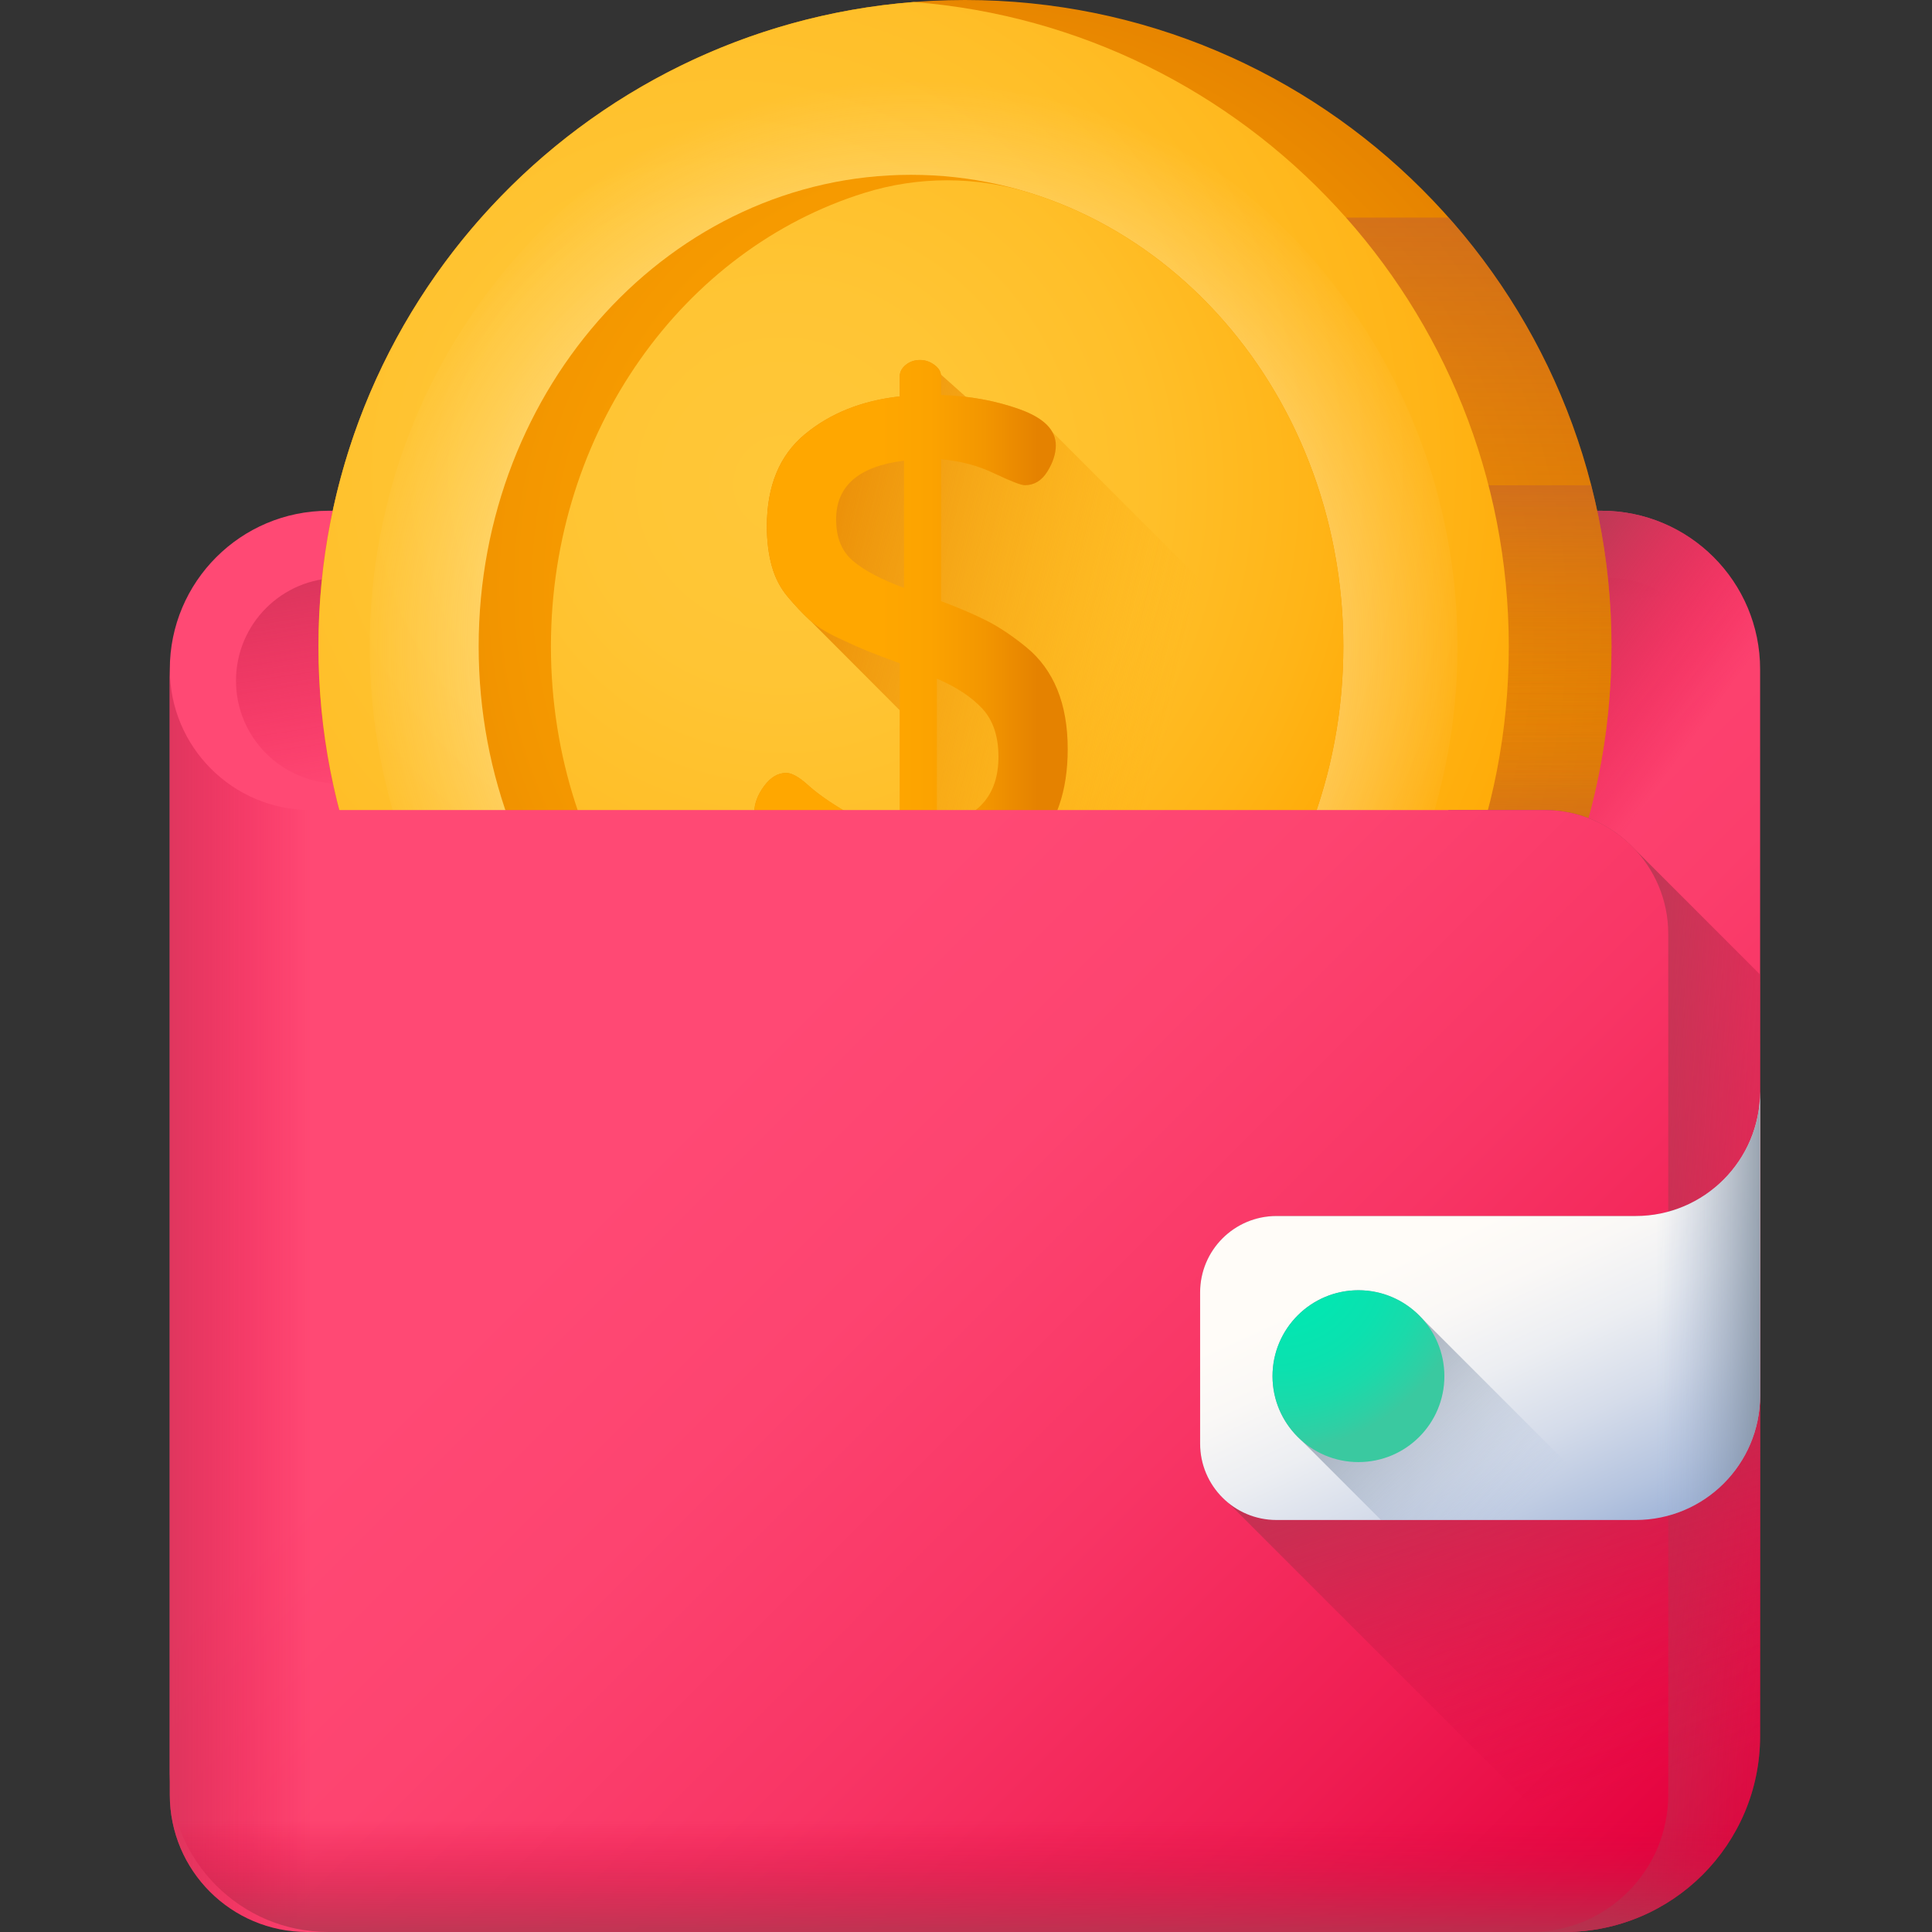 <svg height="512pt" viewBox="-45 0 512 512" width="512pt" xmlns="http://www.w3.org/2000/svg" xmlns:xlink="http://www.w3.org/1999/xlink"><rect x="-45" y="0" width="512" height="512" fill="#333333" stroke="none"/><linearGradient id="a" gradientUnits="userSpaceOnUse" x1="114.473" x2="395.119" y1="227.427" y2="508.074"><stop offset="0" stop-color="#ff4974"/><stop offset=".326" stop-color="#fe4672"/><stop offset=".532" stop-color="#fb3e6c"/><stop offset=".705" stop-color="#f52f60"/><stop offset=".859" stop-color="#ee1a51"/><stop offset="1" stop-color="#e4003d"/></linearGradient><linearGradient id="b"><stop offset="0" stop-color="#e4003d" stop-opacity="0"/><stop offset=".584" stop-color="#bd294b" stop-opacity=".584"/><stop offset="1" stop-color="#a64153"/></linearGradient><linearGradient id="c" gradientUnits="userSpaceOnUse" x1="213.911" x2="197.797" xlink:href="#b" y1="186.156" y2="80.799"/><linearGradient id="d" gradientUnits="userSpaceOnUse" x1="358.608" x2="304.546" xlink:href="#b" y1="257.937" y2="218.716"/><linearGradient id="e"><stop offset="0" stop-color="#ffa700"/><stop offset=".323" stop-color="#fca300"/><stop offset=".665" stop-color="#f39600"/><stop offset="1" stop-color="#e58200"/></linearGradient><radialGradient id="f" cx="202.405" cy="165.427" gradientUnits="userSpaceOnUse" r="178.45" xlink:href="#e"/><linearGradient id="g"><stop offset="0" stop-color="#e58200" stop-opacity="0"/><stop offset=".04" stop-color="#e27f04" stop-opacity=".039"/><stop offset=".467" stop-color="#c15d2f" stop-opacity=".467"/><stop offset=".802" stop-color="#ad4949" stop-opacity=".8"/><stop offset="1" stop-color="#a64153"/></linearGradient><linearGradient id="h" gradientUnits="userSpaceOnUse" x1="210.724" x2="210.724" xlink:href="#g" y1="144.264" y2="450.428"/><linearGradient id="i" gradientUnits="userSpaceOnUse" x1="210.724" x2="210.724" xlink:href="#g" y1="212.794" y2="-96.598"/><linearGradient id="j" gradientUnits="userSpaceOnUse" x1="210.724" x2="210.724" xlink:href="#g" y1="176.513" y2="275.461"/><linearGradient id="k" gradientUnits="userSpaceOnUse" x1="210.724" x2="210.724" xlink:href="#g" y1="208.762" y2="40.268"/><linearGradient id="l"><stop offset="0" stop-color="#ffc738"/><stop offset=".284" stop-color="#ffc534"/><stop offset=".539" stop-color="#ffbf29"/><stop offset=".783" stop-color="#ffb417"/><stop offset="1" stop-color="#ffa700"/></linearGradient><radialGradient id="m" cx="146.976" cy="125.116" gradientUnits="userSpaceOnUse" r="239.856" xlink:href="#l"/><radialGradient id="n" cx="197.119" cy="171.333" gradientUnits="userSpaceOnUse" r="150.033"><stop offset="0" stop-color="#fffcf8"/><stop offset=".949" stop-color="#fffcf8" stop-opacity=".051"/><stop offset="1" stop-color="#fffcf8" stop-opacity="0"/></radialGradient><radialGradient id="o" cx="421.092" cy="154.697" gradientTransform="matrix(.92 0 0 1.004 -179.293 0)" gradientUnits="userSpaceOnUse" r="194.886" xlink:href="#e"/><radialGradient id="p" cx="162.325" cy="128.338" gradientUnits="userSpaceOnUse" r="182.732" xlink:href="#l"/><linearGradient id="q" gradientUnits="userSpaceOnUse" x1="261.882" x2="145.644" y1="204.926" y2="178.05"><stop offset="0" stop-color="#ffa700" stop-opacity="0"/><stop offset=".021" stop-color="#fea600" stop-opacity=".02"/><stop offset=".635" stop-color="#ec8c00" stop-opacity=".635"/><stop offset="1" stop-color="#e58200"/></linearGradient><linearGradient id="r" gradientUnits="userSpaceOnUse" x1="187.88" x2="229.974" xlink:href="#e" y1="171.333" y2="171.333"/><linearGradient id="s" gradientUnits="userSpaceOnUse" x1="465.965" x2="359.363" xlink:href="#b" y1="372.156" y2="363.892"/><linearGradient id="t" gradientUnits="userSpaceOnUse" x1="132.75" x2="364.535" y1="296.487" y2="528.271"><stop offset="0" stop-color="#ff4974"/><stop offset=".211" stop-color="#fd4470"/><stop offset=".469" stop-color="#f83565"/><stop offset=".748" stop-color="#ef1d52"/><stop offset="1" stop-color="#e4003d"/></linearGradient><linearGradient id="u" gradientTransform="matrix(0 -1.004 -1.004 0 466.724 512)" gradientUnits="userSpaceOnUse" x1="166.662" x2="166.662" xlink:href="#b" y1="427.449" y2="500.015"/><linearGradient id="v" gradientUnits="userSpaceOnUse" x1="391.337" x2="348.935" xlink:href="#b" y1="472.746" y2="342.715"/><linearGradient id="w" gradientUnits="userSpaceOnUse" x1="341.688" x2="380.481" y1="326.158" y2="409.902"><stop offset="0" stop-color="#fffcf8"/><stop offset=".188" stop-color="#faf8f6"/><stop offset=".404" stop-color="#eceef2"/><stop offset=".635" stop-color="#d5dcea"/><stop offset=".875" stop-color="#b5c4df"/><stop offset="1" stop-color="#a1b5d8"/></linearGradient><linearGradient id="x"><stop offset="0" stop-color="#a1b5d8" stop-opacity="0"/><stop offset=".034" stop-color="#9fb3d5" stop-opacity=".035"/><stop offset=".452" stop-color="#8898af" stop-opacity=".451"/><stop offset=".788" stop-color="#798898" stop-opacity=".788"/><stop offset="1" stop-color="#748290"/></linearGradient><linearGradient id="y" gradientUnits="userSpaceOnUse" x1="354.36" x2="296.904" xlink:href="#x" y1="404.053" y2="346.597"/><radialGradient id="z" cx="293.745" cy="333.243" gradientUnits="userSpaceOnUse" r="51.082"><stop offset="0" stop-color="#00e7b2"/><stop offset=".352" stop-color="#03e6b1"/><stop offset=".575" stop-color="#0be1af"/><stop offset=".762" stop-color="#1adaaa"/><stop offset=".928" stop-color="#2fcfa4"/><stop offset="1" stop-color="#3ac9a0"/></radialGradient><linearGradient id="A" gradientUnits="userSpaceOnUse" x1="394.111" x2="430.168" xlink:href="#x" y1="346.04" y2="346.04"/><linearGradient id="B" gradientUnits="userSpaceOnUse" x1="210.724" x2="210.724" xlink:href="#b" y1="482.319" y2="519.481"/><path d="m421.449 177.375v282.711c0 28.668-23.242 51.91-51.914 51.91h-327.516c-23.207 0-42.02-18.809-42.02-42.016v-292.602c0-23.207 18.812-42.02 42.02-42.02h337.41c23.207 0 42.02 18.812 42.02 42.016zm0 0" fill="url(#a)"/><path d="m381.281 207.648h-336.5c-15.047 0-27.242-12.195-27.242-27.242s12.195-27.242 27.242-27.242h336.5c15.047 0 27.242 12.195 27.242 27.242s-12.195 27.242-27.242 27.242zm0 0" fill="url(#c)"/><path d="m379.43 135.359h-40.617v255.797h30.723c28.668 0 51.914-23.246 51.914-51.914v-161.867c0-23.203-18.812-42.016-42.02-42.016zm0 0" fill="url(#d)"/><path d="m382.059 171.332c0 94.625-76.711 171.336-171.336 171.336s-171.332-76.711-171.332-171.336 76.707-171.332 171.332-171.332 171.336 76.707 171.336 171.332zm0 0" fill="url(#f)"/><path d="m39.391 171.332c0 61.152 32.043 114.812 80.25 145.129h182.168c48.203-30.316 80.246-83.977 80.246-145.129 0-61.152-32.043-114.809-80.246-145.129h-182.168c-48.207 30.32-80.25 83.977-80.25 145.129zm0 0" fill="url(#h)"/><path d="m39.391 171.332c0 43.625 16.312 83.434 43.16 113.68h256.348c26.844-30.246 43.16-70.055 43.16-113.68s-16.312-83.434-43.16-113.68h-256.348c-26.848 30.246-43.16 70.055-43.16 113.68zm0 0" fill="url(#i)"/><path d="m39.391 171.332c0 25.496 5.578 49.688 15.566 71.434h311.535c9.988-21.746 15.566-45.938 15.566-71.434 0-25.496-5.578-49.688-15.566-71.43h-311.535c-9.988 21.742-15.566 45.934-15.566 71.43zm0 0" fill="url(#j)"/><path d="m39.391 171.332c0 14.758 1.871 29.078 5.383 42.742h331.902c3.512-13.664 5.383-27.98 5.383-42.742 0-14.758-1.871-29.078-5.383-42.738h-331.902c-3.512 13.66-5.383 27.98-5.383 42.738zm0 0" fill="url(#k)"/><path d="m197.117.535c-88.262 6.938-157.727 80.754-157.727 170.797 0 90.047 69.465 163.863 157.727 170.797 88.266-6.934 157.73-80.75 157.73-170.797 0-90.043-69.465-163.859-157.73-170.797zm0 0" fill="url(#m)"/><path d="m205.988 16.219c-5.883-.801-11.855-.801-17.738 0-76.387 10.391-135.258 75.875-135.258 155.113s58.871 144.727 135.258 155.117c5.883.801 11.855.801 17.738 0 76.387-10.391 135.254-75.879 135.254-155.117s-58.867-144.723-135.254-155.113zm0 0" fill="url(#n)"/><path d="m310.996 171.332c0-69.039-51.297-125.004-114.574-125.004-63.273 0-114.57 55.965-114.57 125.004 0 69.039 51.297 125.008 114.57 125.008 63.277 0 114.574-55.969 114.574-125.008zm0 0" fill="url(#o)"/><path d="m227.879 51.105c-14.262-4.434-29.5-4.434-43.762 0-47.98 14.914-83.117 63.09-83.117 120.227 0 58.254 36.523 107.195 85.945 121.066 12.449 3.492 25.656 3.492 38.102 0 49.426-13.871 85.949-62.812 85.949-121.066 0-57.137-35.137-105.312-83.117-120.227zm0 0" fill="url(#p)"/><path d="m309.688 190.262-75.844-75.84c-1.375-2.402-4.238-4.383-8.586-5.945-4.465-1.605-9.223-2.695-14.266-3.297l-6.656-5.938c-.133-.938-.684-1.789-1.703-2.543-1.176-.863-2.441-1.297-3.801-1.297-1.48 0-2.754.434-3.801 1.297-1.051.867-1.578 1.855-1.578 2.969v5.379c-10.012 1.109-18.387 4.449-25.121 10.012-6.738 5.562-10.105 13.715-10.105 24.453 0 3.824.43 7.309 1.297 10.453.863 3.148 2.285 5.891 4.266 8.234 1.977 2.344 3.863 4.352 5.656 6.016.094.09.199.176.297.262l23.715 23.77v31.016c-5.48-.367-10.305-1.785-14.477-4.254-4.172-2.465-7.449-4.777-9.836-6.938-2.387-2.16-4.312-3.238-5.777-3.238-2.215 0-4.18 1.172-5.898 3.516-1.723 2.344-2.582 4.688-2.582 7.031 0 3.84 2.23 7.625 6.668 11.355l65.172 65.172c43.145-12.879 76.129-52.57 82.961-101.645zm0 0" fill="url(#q)"/><path d="m154.891 215.379c0-2.344.855-4.688 2.578-7.031 1.719-2.344 3.684-3.516 5.898-3.516 1.465 0 3.391 1.078 5.781 3.238 2.383 2.16 5.664 4.473 9.832 6.938 4.176 2.469 8.996 3.887 14.477 4.254v-43.48c-3.707-1.359-6.555-2.438-8.527-3.242-1.98-.801-4.609-1.973-7.883-3.516-3.273-1.539-5.809-3.145-7.602-4.809-1.793-1.668-3.68-3.672-5.656-6.016-1.977-2.344-3.398-5.09-4.266-8.234-.863-3.145-1.297-6.633-1.297-10.457 0-10.734 3.367-18.887 10.105-24.453 6.738-5.562 15.113-8.898 25.125-10.012v-5.375c0-1.113.523-2.102 1.574-2.969 1.051-.863 2.32-1.297 3.805-1.297 1.355 0 2.625.434 3.801 1.297 1.172.867 1.762 1.855 1.762 2.969v5.004c7.539.25 14.492 1.516 20.859 3.801 6.367 2.289 9.551 5.473 9.551 9.551 0 2.227-.75 4.543-2.246 6.953-1.496 2.41-3.492 3.613-5.984 3.613-.984 0-3.695-1.047-8.121-3.152-4.43-2.098-9.117-3.336-14.059-3.707v37.578c4.918 1.852 9.004 3.609 12.262 5.273 3.254 1.668 6.699 3.98 10.328 6.941 3.625 2.961 6.359 6.691 8.203 11.191 1.844 4.504 2.766 9.781 2.766 15.824 0 11.043-3.012 19.82-9.035 26.336-6.023 6.512-14.199 10.512-24.523 12v6.195c0 1.094-.59 2.062-1.762 2.914-1.176.852-2.445 1.277-3.801 1.277-1.484 0-2.754-.426-3.805-1.273-1.051-.852-1.574-1.824-1.574-2.914v-5.641c-10.754-.125-19.871-2.586-27.352-7.383-7.48-4.793-11.215-9.688-11.215-14.672zm21.691-77.719c0 4.812 1.5 8.484 4.496 11.012s7.492 4.902 13.488 7.121v-33.707c-11.988 1.484-17.984 6.676-17.984 15.574zm26.703 81.234c10.875-1.973 16.316-8.082 16.316-18.32 0-5.426-1.422-9.684-4.266-12.766-2.844-3.082-6.859-5.734-12.051-7.957zm0 0" fill="url(#r)"/><path d="m421.449 258.273v201.812c0 28.668-23.246 51.914-51.914 51.914h-30.727v-297.328h25.488c9.438 0 17.93 3.992 23.914 10.363zm0 0" fill="url(#s)"/><path d="m397.105 247.48v228.137c0 20.09-16.289 36.379-36.383 36.379h-324.34c-20.09 0-36.383-16.281-36.383-36.379v-298.242c0 20.598 16.699 37.297 37.309 37.297h326.988c18.121 0 32.809 14.691 32.809 32.809zm0 0" fill="url(#t)"/><path d="m128.297 511.996h-91.914c-20.09 0-36.379-16.285-36.379-36.379v-298.246c0 20.602 16.703 37.301 37.301 37.301h90.996v297.324zm0 0" fill="url(#u)"/><path d="m388.457 322.254h-95.172c-11.18 0-20.242 9.062-20.242 20.242v40.078c0 6.355 2.934 12.02 7.516 15.73l109.48 109.48c18.473-7.953 31.41-26.312 31.41-47.699v-170.82c0 18.219-14.773 32.988-32.992 32.988zm0 0" fill="url(#v)"/><path d="m388.457 402.816h-95.172c-11.18 0-20.242-9.062-20.242-20.242v-40.078c0-11.18 9.062-20.242 20.242-20.242h95.172c18.219 0 32.992-14.77 32.992-32.988v80.562c0 18.219-14.773 32.988-32.992 32.988zm0 0" fill="url(#w)"/><path d="m331.68 349.227c-4.16-4.477-10.082-7.297-16.676-7.297-12.574 0-22.77 10.195-22.77 22.77 0 6.594 2.82 12.516 7.301 16.672l21.445 21.445h64.285zm0 0" fill="url(#y)"/><path d="m337.777 364.699c0 12.574-10.195 22.77-22.773 22.77-12.574 0-22.77-10.195-22.77-22.77s10.195-22.77 22.77-22.77c12.578 0 22.773 10.195 22.773 22.77zm0 0" fill="url(#z)"/><path d="m388.457 322.254h-36.754v80.562h36.754c18.219 0 32.992-14.77 32.992-32.988v-80.562c0 18.219-14.773 32.988-32.992 32.988zm0 0" fill="url(#A)"/><path d="m0 433.715v36.266c0 23.203 18.812 42.016 42.02 42.016h327.516c28.672 0 51.914-23.242 51.914-51.91v-26.371zm0 0" fill="url(#B)"/></svg>
